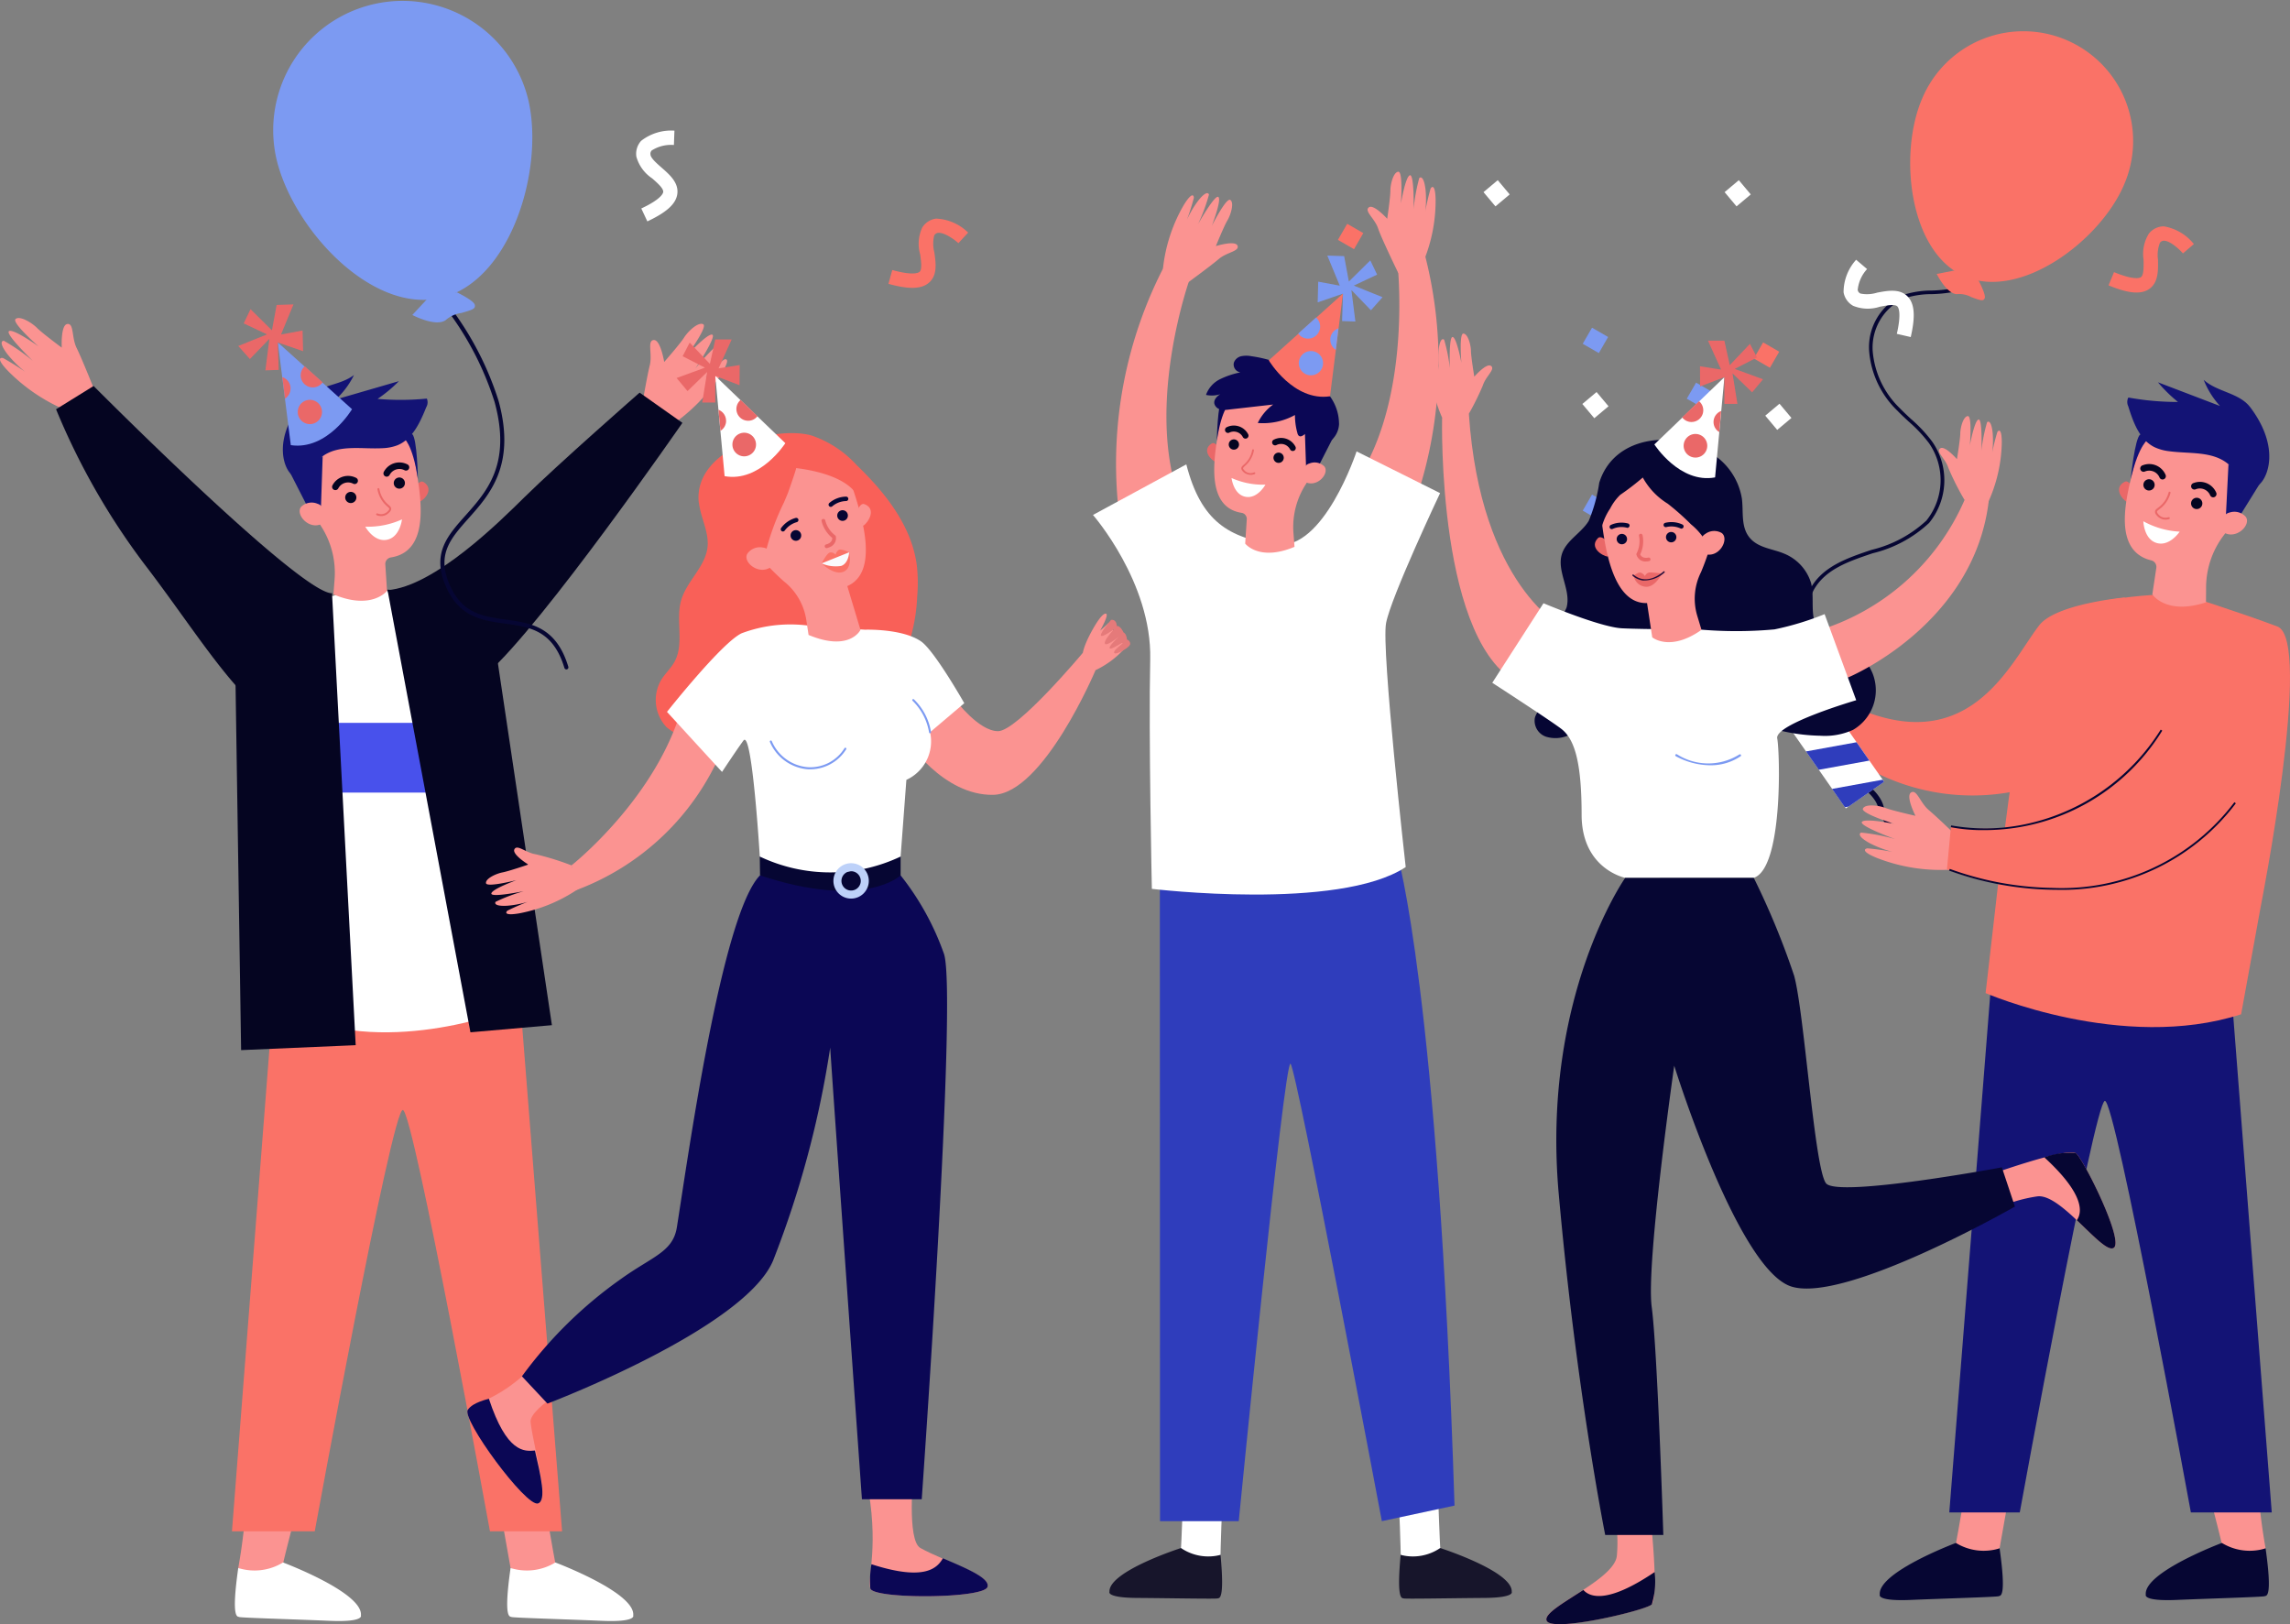<svg id="グループ_34531" data-name="グループ 34531" xmlns="http://www.w3.org/2000/svg" xmlns:xlink="http://www.w3.org/1999/xlink" width="172.007" height="122" viewBox="0 0 172.007 122">
  <rect x="0" y="0" width="172.007" height="122" fill="#808080" stroke="none"/>
  <defs>
    <clipPath id="clip-path">
      <rect id="長方形_50033" data-name="長方形 50033" width="172.007" height="122" fill="none"/>
    </clipPath>
  </defs>
  <g id="グループ_34530" data-name="グループ 34530" clip-path="url(#clip-path)">
    <path id="パス_112300" data-name="パス 112300" d="M173.735,66.679s-1.312-2.054-1.84-2.748-.525-1.76-1.007-1.607-.077,1.782-.077,1.782-1.6-.769-2.056-1.08-1.413-.659-1.667-.344,2.041,1.656,2.041,1.656-2.043-.939-2.34-.7,2.128,1.819,2.128,1.819a14.76,14.76,0,0,0-2.374-1.05c-.243.06-.177.372.482.948a8.325,8.325,0,0,0,1.481.993,18.729,18.729,0,0,0-1.77-.681c-.215-.015-.521.121.545.87a13.112,13.112,0,0,0,5.1,2.088Z" transform="translate(-34.349 -12.861)" fill="#fb9391"/>
    <path id="パス_112301" data-name="パス 112301" d="M186.12,138.9s-.973,5.692-1.01,5.761.355.679.355.679l1.536.275,1.4-.644s.809-4.588.956-5.3-3.239-.769-3.239-.769" transform="translate(-38.207 -28.671)" fill="#fb9391"/>
    <path id="パス_112302" data-name="パス 112302" d="M186.917,146.448a4,4,0,0,1-3.284-.406s-5.895,2.209-5.715,3.889c0,0-.252.5,2.3.393s6.523-.222,6.63-.281.607.211.066-3.6" transform="translate(-36.722 -30.144)" fill="#060633"/>
    <path id="パス_112303" data-name="パス 112303" d="M208.44,138.9s1.5,5.692,1.464,5.761.356.679.356.679l1.536.275,1.4-.644a42.959,42.959,0,0,1-.617-5.4c.147-.713-4.14-.675-4.14-.675" transform="translate(-43.023 -28.67)" fill="#fb9391"/>
    <path id="パス_112304" data-name="パス 112304" d="M212.093,146.448a4,4,0,0,1-3.284-.406s-5.895,2.209-5.715,3.889c0,0-.252.5,2.3.393s6.523-.222,6.63-.281.607.211.066-3.6" transform="translate(-41.918 -30.144)" fill="#060633"/>
    <path id="パス_112305" data-name="パス 112305" d="M187.577,93.813l-3.08,38.95h5.293s5.6-30.779,6.389-30.914,6.464,30.914,6.464,30.914h6.075l-3.1-39.958Z" transform="translate(-38.081 -19.155)" fill="#131375"/>
    <path id="パス_112306" data-name="パス 112306" d="M202.682,56.216s-6.895-.063-10.007,1.97C190.94,59.32,188.908,77.7,188.908,77.7l-.975,8.5s10.286,4.462,19.193,1.591l1.463-8.041s3.973-20.063,1.259-21.089-7.166-2.44-7.166-2.44" transform="translate(-38.79 -11.603)" fill="#fa7267"/>
    <path id="パス_112307" data-name="パス 112307" d="M201.579,46.04s-.268-.614-.6-.44c-.834.442-.229,1.3.232,1.554Z" transform="translate(-41.399 -9.406)" fill="#ea6868"/>
    <path id="パス_112308" data-name="パス 112308" d="M201.882,42.545l0,0c.008-.058.016-.116.026-.175a4.554,4.554,0,1,1,8.262,3.332c-.6.977-1.122,1.81-1.64,2.489a6.5,6.5,0,0,0-1.317,3.912l-.007,1.11c-3.014.984-4.031-.6-4.031-.6l.3-1.988a.505.505,0,0,0-.383-.565l0,0c-3.379-.822-1.475-5.975-1.2-7.515" transform="translate(-41.509 -7.968)" fill="#fb9391"/>
    <path id="パス_112309" data-name="パス 112309" d="M207.386,47.467a.424.424,0,1,1,.344.49.424.424,0,0,1-.344-.49" transform="translate(-42.804 -9.725)" fill="#050521"/>
    <path id="パス_112310" data-name="パス 112310" d="M202.874,45.711a.423.423,0,1,1,.344.49.422.422,0,0,1-.344-.49" transform="translate(-41.873 -9.363)" fill="#050521"/>
    <path id="パス_112311" data-name="パス 112311" d="M209,46.769a.244.244,0,0,0,.132-.013.249.249,0,0,0,.143-.321,1.332,1.332,0,0,0-1.714-.732.248.248,0,0,0,.142.476.839.839,0,0,1,1.108.435.249.249,0,0,0,.19.156" transform="translate(-42.804 -9.417)" fill="#050521"/>
    <path id="パス_112312" data-name="パス 112312" d="M204.207,45.082a.252.252,0,0,0,.132-.013.249.249,0,0,0,.143-.321,1.332,1.332,0,0,0-1.714-.732.249.249,0,1,0,.143.476.84.84,0,0,1,1.108.435.248.248,0,0,0,.189.156" transform="translate(-41.816 -9.069)" fill="#050521"/>
    <path id="パス_112313" data-name="パス 112313" d="M213.205,45.426l-1.749,2.821-.787-.306.2-4Z" transform="translate(-43.483 -9.069)" fill="#131375"/>
    <path id="パス_112314" data-name="パス 112314" d="M210.446,48.754a.678.678,0,0,1,.4-.256,1.142,1.142,0,0,1,1.212.33c.454.648-.91,1.914-1.878,1,0,0-.259-.367.262-1.071" transform="translate(-43.37 -10.001)" fill="#fb9391"/>
    <path id="パス_112315" data-name="パス 112315" d="M204.27,48.486a.85.85,0,0,0,.766.111.074.074,0,0,0-.055-.137.692.692,0,0,1-.792-.258.261.261,0,0,1-.075-.16c.007-.05.078-.1.176-.179a2.171,2.171,0,0,0,.838-1.215.074.074,0,1,0-.14-.044,2.015,2.015,0,0,1-.787,1.141c-.121.093-.218.166-.233.277a.369.369,0,0,0,.1.269.988.988,0,0,0,.2.194" transform="translate(-42.1 -9.609)" fill="#ea6868"/>
    <path id="パス_112316" data-name="パス 112316" d="M205.594,50.118a6.307,6.307,0,0,1-2.731-.781s.038,1.357,1.009,1.635,1.721-.854,1.721-.854" transform="translate(-41.872 -10.183)" fill="#fff"/>
    <path id="パス_112317" data-name="パス 112317" d="M203.024,41.433s-.724.34-1.359,3.035c0,0,.313-3.074.709-3.348s.651.313.651.313" transform="translate(-41.625 -8.472)" fill="#131375"/>
    <path id="パス_112318" data-name="パス 112318" d="M210.571,38.007c-.819-1.086-2.486-1.136-3.489-2.054a6.306,6.306,0,0,0,1.225,1.964l-4.658-1.778a10.777,10.777,0,0,0,1.5,1.474,20.366,20.366,0,0,1-3.725-.333.733.733,0,0,0-.01.656c.37,1.19.839,2.5,1.952,3.064a3.521,3.521,0,0,0,1.111.313c1.516.208,3.23-.025,4.418.94.551.448,1.16,1.89,2.009,1.759.756-.117,2.209-2.639-.329-6.005" transform="translate(-41.557 -7.421)" fill="#131375"/>
    <path id="パス_112319" data-name="パス 112319" d="M195.35,56.552s-5.166.468-6.423,2.09c-2.22,2.863-5.354,10.491-14.7,5.749l-1,3.016a16.219,16.219,0,0,0,13.681,3.739c8.482-1.459,9.029-6.756,9.029-6.756Z" transform="translate(-35.755 -11.673)" fill="#fa7267"/>
    <path id="パス_112320" data-name="パス 112320" d="M178.811,78.372a5.972,5.972,0,0,1-1.53-2.493c-.286-1.177-1.931-2-1.947-2.012l.183-.367c.075.037,1.834.921,2.164,2.282a5.635,5.635,0,0,0,1.414,2.293Z" transform="translate(-36.19 -15.171)" fill="#060633"/>
    <rect id="長方形_50018" data-name="長方形 50018" width="3.51" height="17.648" transform="matrix(0.82, -0.572, 0.572, 0.82, 128.547, 46.255)" fill="#fff"/>
    <path id="パス_112321" data-name="パス 112321" d="M167.027,59.2l.961,1.378-3.8.692-.961-1.378Z" transform="translate(-33.691 -12.22)" fill="#2f3dbc"/>
    <path id="パス_112322" data-name="パス 112322" d="M164.918,55.755l.847,1.214-3.5.639Z" transform="translate(-33.492 -11.508)" fill="#2f3dbc"/>
    <path id="パス_112323" data-name="パス 112323" d="M169.605,62.9l.961,1.378-3.8.692-.96-1.378Z" transform="translate(-34.224 -12.983)" fill="#2f3dbc"/>
    <path id="パス_112324" data-name="パス 112324" d="M172.115,66.5l.961,1.378-3.8.692-.961-1.378Z" transform="translate(-34.742 -13.726)" fill="#2f3dbc"/>
    <path id="パス_112325" data-name="パス 112325" d="M174.733,70.255l.961,1.378-3.8.691-.961-1.378Z" transform="translate(-35.282 -14.501)" fill="#2f3dbc"/>
    <path id="パス_112326" data-name="パス 112326" d="M177.2,73.8l.111.16-2.666,1.859-.281.051-.961-1.378Z" transform="translate(-35.792 -15.232)" fill="#2f3dbc"/>
    <path id="パス_112327" data-name="パス 112327" d="M183.638,78.595s-1.743-1.7-2.415-2.261-.909-1.6-1.344-1.337.329,1.754.329,1.754-1.732-.387-2.247-.587-1.525-.323-1.7.042,2.363,1.152,2.363,1.152-2.2-.453-2.437-.151,2.485,1.29,2.485,1.29a14.708,14.708,0,0,0-2.549-.485c-.224.112-.089.4.683.813a8.319,8.319,0,0,0,1.667.633,18.836,18.836,0,0,0-1.878-.263c-.213.034-.48.236.728.725a13.126,13.126,0,0,0,5.436.88Z" transform="translate(-36.332 -15.471)" fill="#fb9391"/>
    <path id="パス_112328" data-name="パス 112328" d="M205.181,60.3a5.242,5.242,0,0,0-2.173,1.851c-1.659,3.457-6.788,14.047-18.431,12.364l-.3,3.216s7.165,3.4,16.189-.624,8.212-9.3,8.212-9.3Z" transform="translate(-38.035 -12.446)" fill="#fa7267"/>
    <path id="パス_112329" data-name="パス 112329" d="M187.138,76.61a12.581,12.581,0,0,1-2.5-.22l.031-.133a14.706,14.706,0,0,0,5.538-.084,15.826,15.826,0,0,0,10.2-7.111l.114.075a15.683,15.683,0,0,1-13.386,7.473" transform="translate(-38.11 -14.255)" fill="#060633"/>
    <path id="パス_112330" data-name="パス 112330" d="M192.516,82.505l-.279,0a23.717,23.717,0,0,1-7.763-1.44l.052-.126a23.6,23.6,0,0,0,7.717,1.429,16.246,16.246,0,0,0,13.663-6.438l.11.083a16.341,16.341,0,0,1-13.5,6.495" transform="translate(-38.076 -15.672)" fill="#060633"/>
    <rect id="長方形_50019" data-name="長方形 50019" width="1.395" height="1.396" transform="translate(127.594 38.358) rotate(-60.009)" fill="#7c9af2"/>
    <rect id="長方形_50020" data-name="長方形 50020" width="1.395" height="1.396" transform="translate(126.699 29.95) rotate(-60.009)" fill="#7c9af2"/>
    <rect id="長方形_50021" data-name="長方形 50021" width="1.395" height="1.396" transform="translate(118.883 38.358) rotate(-60.009)" fill="#7c9af2"/>
    <rect id="長方形_50022" data-name="長方形 50022" width="1.395" height="1.396" transform="translate(118.883 25.824) rotate(-60.009)" fill="#7c9af2"/>
    <rect id="長方形_50023" data-name="長方形 50023" width="1.395" height="1.396" transform="translate(104.666 30.15) rotate(-60.009)" fill="#7c9af2"/>
    <rect id="長方形_50024" data-name="長方形 50024" width="1.396" height="1.396" transform="translate(132.593 31.223) rotate(-40.018)" fill="#fff"/>
    <rect id="長方形_50025" data-name="長方形 50025" width="1.395" height="1.396" transform="matrix(0.766, -0.643, 0.643, 0.766, 129.538, 14.432)" fill="#fff"/>
    <rect id="長方形_50026" data-name="長方形 50026" width="1.396" height="1.396" transform="matrix(0.766, -0.643, 0.643, 0.766, 111.429, 14.432)" fill="#fff"/>
    <rect id="長方形_50027" data-name="長方形 50027" width="1.396" height="1.396" transform="translate(118.853 30.345) rotate(-40.018)" fill="#fff"/>
    <rect id="長方形_50028" data-name="長方形 50028" width="1.395" height="1.396" transform="translate(123.949 34.713) rotate(-60.009)" fill="#fa7267"/>
    <rect id="長方形_50029" data-name="長方形 50029" width="1.395" height="1.396" transform="translate(131.734 26.928) rotate(-60.009)" fill="#fa7267"/>
    <rect id="長方形_50030" data-name="長方形 50030" width="1.395" height="1.396" transform="translate(100.494 18.02) rotate(-60.009)" fill="#fa7267"/>
    <rect id="長方形_50031" data-name="長方形 50031" width="1.395" height="1.396" transform="translate(126.445 42.724) rotate(-60.009)" fill="#fa7267"/>
    <path id="パス_112331" data-name="パス 112331" d="M50.407,140.583s1,5.827,1.035,5.9-.364.7-.364.7l-1.573.282-1.435-.66s-.829-4.7-.979-5.428,3.316-.787,3.316-.787" transform="translate(-9.719 -29.017)" fill="#fb9391"/>
    <path id="パス_112332" data-name="パス 112332" d="M48.26,148.307a4.09,4.09,0,0,0,3.362-.415s6.034,2.262,5.85,3.982c0,0,.257.513-2.358.4s-6.679-.227-6.788-.287-.621.216-.067-3.681" transform="translate(-9.909 -30.526)" fill="#fff"/>
    <path id="パス_112333" data-name="パス 112333" d="M27.422,140.583s-1.538,5.827-1.5,5.9-.364.7-.364.7l-1.572.282-1.436-.66a44.029,44.029,0,0,0,.632-5.524c-.15-.731,4.239-.691,4.239-.691" transform="translate(-4.655 -29.017)" fill="#fb9391"/>
    <path id="パス_112334" data-name="パス 112334" d="M22.485,148.307a4.088,4.088,0,0,0,3.362-.415s6.036,2.262,5.851,3.982c0,0,.257.513-2.358.4s-6.679-.227-6.788-.287-.621.216-.067-3.681" transform="translate(-4.589 -30.526)" fill="#fff"/>
    <path id="パス_112335" data-name="パス 112335" d="M43.6,94.418,46.752,134.3H41.334s-5.729-31.512-6.542-31.65-6.618,31.65-6.618,31.65H21.955l3.178-40.911Z" transform="translate(-4.532 -19.275)" fill="#fa7267"/>
    <path id="パス_112336" data-name="パス 112336" d="M32.286,55.533s6.517.971,7.9,2.168S42.9,78.558,42.9,78.558l.188,8.81s-9.509,3.684-16.475,0l-.363-8.751s-3.255-19.992-1.005-20.81,7.042-2.274,7.042-2.274" transform="translate(-5.047 -11.462)" fill="#fff"/>
    <path id="パス_112337" data-name="パス 112337" d="M39.314,46.006s.315-.584.623-.386c.787.5.119,1.305-.356,1.513Z" transform="translate(-8.115 -9.408)" fill="#ea6868"/>
    <path id="パス_112338" data-name="パス 112338" d="M36.942,42.428l0,0c0-.059-.006-.117-.012-.175A4.508,4.508,0,1,0,28.5,44.866c.511,1.012.959,1.877,1.415,2.589a6.439,6.439,0,0,1,.979,3.967l-.084,1.1c2.893,1.217,4.026-.263,4.026-.263l-.129-1.986a.5.5,0,0,1,.425-.526h0c3.4-.535,1.943-5.773,1.8-7.315" transform="translate(-5.765 -7.876)" fill="#fb9391"/>
    <path id="パス_112339" data-name="パス 112339" d="M33.511,46.94a.42.42,0,1,0-.38.456.421.421,0,0,0,.38-.456" transform="translate(-6.744 -9.61)" fill="#050521"/>
    <path id="パス_112340" data-name="パス 112340" d="M38.106,45.577a.42.42,0,1,0-.38.456.42.42,0,0,0,.38-.456" transform="translate(-7.692 -9.328)" fill="#050521"/>
    <path id="パス_112341" data-name="パス 112341" d="M31.7,46.115a.237.237,0,0,1-.129-.024.245.245,0,0,1-.115-.328,1.318,1.318,0,0,1,1.751-.582.246.246,0,1,1-.179.458.83.83,0,0,0-1.128.338.245.245,0,0,1-.2.138" transform="translate(-6.487 -9.3)" fill="#050521"/>
    <path id="パス_112342" data-name="パス 112342" d="M36.56,44.842a.237.237,0,0,1-.129-.024.246.246,0,0,1-.115-.328,1.318,1.318,0,0,1,1.751-.583.246.246,0,1,1-.179.458.83.83,0,0,0-1.128.338.245.245,0,0,1-.2.138" transform="translate(-7.491 -9.037)" fill="#050521"/>
    <path id="パス_112343" data-name="パス 112343" d="M27.483,44.457l1.494,2.926.8-.237.133-3.962Z" transform="translate(-5.673 -8.913)" fill="#131375"/>
    <path id="パス_112344" data-name="パス 112344" d="M30.078,47.944a.667.667,0,0,0-.379-.285,1.13,1.13,0,0,0-1.222.227c-.5.6.741,1.962,1.772,1.136,0,0,.284-.342-.171-1.078" transform="translate(-5.854 -9.82)" fill="#fb9391"/>
    <path id="パス_112345" data-name="パス 112345" d="M36.4,48.187a.841.841,0,0,1-.764.047.073.073,0,0,1,.065-.13.687.687,0,0,0,.8-.19.259.259,0,0,0,.087-.152c0-.05-.068-.11-.159-.19A2.148,2.148,0,0,1,35.7,46.3a.073.073,0,1,1,.142-.032,1.992,1.992,0,0,0,.683,1.19c.113.1.2.181.207.292a.363.363,0,0,1-.125.257.966.966,0,0,1-.211.175" transform="translate(-7.347 -9.539)" fill="#ea6868"/>
    <path id="パス_112346" data-name="パス 112346" d="M34.572,49.711a6.25,6.25,0,0,0,2.758-.548s-.149,1.336-1.129,1.53-1.628-.982-1.628-.982" transform="translate(-7.136 -10.148)" fill="#fff"/>
    <path id="パス_112347" data-name="パス 112347" d="M38.177,41.336s.686.394,1.093,3.1c0,0-.057-3.057-.425-3.361s-.667.256-.667.256" transform="translate(-7.88 -8.46)" fill="#131375"/>
    <path id="パス_112348" data-name="パス 112348" d="M28.508,37.235c.9-1,2.544-.917,3.608-1.741a6.265,6.265,0,0,1-1.368,1.838l4.74-1.375a10.557,10.557,0,0,1-1.6,1.332,20.093,20.093,0,0,0,3.7-.023.724.724,0,0,1-.044.648c-.462,1.144-1.032,2.4-2.174,2.862a3.488,3.488,0,0,1-1.123.217c-1.513.082-3.184-.289-4.434.566-.581.4-1.3,1.77-2.126,1.571-.735-.176-1.963-2.783.817-5.9" transform="translate(-5.527 -7.326)" fill="#131375"/>
    <rect id="長方形_50032" data-name="長方形 50032" width="14.97" height="5.238" transform="translate(21.01 54.298)" fill="#4851ec"/>
    <path id="パス_112349" data-name="パス 112349" d="M60.7,37.113s.413-2.461.632-3.328-.212-1.868.3-1.917.787,1.648.787,1.648,1.2-1.366,1.5-1.842,1.067-1.188,1.432-.992S64.1,33.062,64.1,33.062s1.548-1.7,1.924-1.6-1.275,2.566-1.275,2.566a15.053,15.053,0,0,1,1.815-1.94c.252-.042.316.279-.074,1.086a8.553,8.553,0,0,1-1,1.529,19.3,19.3,0,0,1,1.394-1.351c.2-.1.54-.094-.164,1.039a13.438,13.438,0,0,1-3.963,4.01Z" transform="translate(-12.53 -6.326)" fill="#fb9391"/>
    <path id="パス_112350" data-name="パス 112350" d="M36.673,52c3.52-.258,8.491-5.208,10.268-6.96,2.6-2.562,8.672-7.876,8.672-7.876l3.214,2.27S48.336,54.59,44.183,58.236,36.673,52,36.673,52" transform="translate(-7.57 -7.671)" fill="#050521"/>
    <path id="パス_112351" data-name="パス 112351" d="M29.522,56.156,31.3,90.1l-8.606.371L22.2,58.1Z" transform="translate(-4.583 -11.591)" fill="#050521"/>
    <path id="パス_112352" data-name="パス 112352" d="M36.673,55.812l6.233,33.25,6.119-.536L44.434,57.759s-1.713-1.563-7.761-1.947" transform="translate(-7.57 -11.52)" fill="#050521"/>
    <path id="パス_112353" data-name="パス 112353" d="M7.078,35.481s-.921-2.319-1.318-3.12-.187-1.871-.7-1.81-.422,1.777-.422,1.777-1.46-1.082-1.859-1.483-1.293-.937-1.609-.668S2.9,32.237,2.9,32.237,1.029,30.9.683,31.083s1.788,2.24,1.788,2.24A15.057,15.057,0,0,0,.288,31.81c-.256.012-.25.34.3,1.046a8.565,8.565,0,0,0,1.3,1.285A19.265,19.265,0,0,0,.238,33.113c-.213-.056-.548.021.379.981a13.44,13.44,0,0,0,4.719,3.085Z" transform="translate(0 -6.214)" fill="#fb9391"/>
    <path id="パス_112354" data-name="パス 112354" d="M23.221,62.2c-3.554-.667-6.944-6.639-11.28-12.286A52.269,52.269,0,0,1,5.306,38.283l2.82-1.748S23.6,52.106,26.034,52.106Z" transform="translate(-1.095 -7.541)" fill="#050521"/>
    <path id="パス_112355" data-name="パス 112355" d="M27.27,40.123l-.971-7.71,5.571,5.014s-1.852,3.111-4.6,2.7" transform="translate(-5.428 -6.69)" fill="#7c9af2"/>
    <path id="パス_112356" data-name="パス 112356" d="M25.081,30.759l-1.609-1.588-.512,1.068,1.751.826-2.159.87.873.982L24.889,31.4l-.3,2.366,1-.033-.067-2.059,1.9.654-.04-1.555-1.619.3.936-2.26-1.265.041Z" transform="translate(-4.655 -5.947)" fill="#ea6868"/>
    <path id="パス_112357" data-name="パス 112357" d="M28.182,38.787a.911.911,0,1,1,.94.881.911.911,0,0,1-.94-.881" transform="translate(-5.817 -7.812)" fill="#ea6868"/>
    <path id="パス_112358" data-name="パス 112358" d="M27.336,36.523a.908.908,0,0,1-.413.789l-.2-1.619a.911.911,0,0,1,.617.83" transform="translate(-5.515 -7.367)" fill="#ea6868"/>
    <path id="パス_112359" data-name="パス 112359" d="M29.4,36.256a.907.907,0,0,1-.634-1.586l1.34,1.206a.906.906,0,0,1-.706.38" transform="translate(-5.874 -7.156)" fill="#ea6868"/>
    <path id="パス_112360" data-name="パス 112360" d="M119.47,73.842s1.192,3.418.662,4.027S113.447,82.8,112.5,83.7a3.2,3.2,0,0,0-1.056,1.621l1.6,1.733s.713-1.521,1.323-1.812,9.769-4.468,10.448-6.652-1.045-6.6-1.045-6.6Z" transform="translate(-23.002 -14.859)" fill="#fb9391"/>
    <path id="パス_112361" data-name="パス 112361" d="M65.308,46.223c.127,1.125.763,2.19.648,3.316-.154,1.492-1.559,2.559-1.978,4-.439,1.508.252,3.261-.506,4.637-.269.489-.7.873-.992,1.348a2.982,2.982,0,0,0,.4,3.562,4.5,4.5,0,0,0,4.038.884c1.411-.263,2.752-.849,4.174-1.037,1.447-.19,2.937.037,4.364-.27a7.388,7.388,0,0,0,4.654-3.6,13.362,13.362,0,0,0,1.594-5.793,11.847,11.847,0,0,0-.024-2.306c-.371-2.975-2.366-5.488-4.523-7.569a8.129,8.129,0,0,0-3.4-2.226c-3-.8-8.9,1.171-8.457,5.062" transform="translate(-12.811 -8.46)" fill="#f96058"/>
    <path id="パス_112362" data-name="パス 112362" d="M66.274,67.478A19.094,19.094,0,0,1,54.443,80.623l-.351-1.861s6.489-5.12,8.355-12.1Z" transform="translate(-11.165 -13.759)" fill="#fb9391"/>
    <path id="パス_112363" data-name="パス 112363" d="M52.421,81.562a20.77,20.77,0,0,0-2.677-.832c-.753-.108-1.4-.771-1.609-.381S49.179,81.5,49.179,81.5s-1.464.5-1.937.589-1.281.456-1.244.806,2.281-.221,2.281-.221-1.843.668-1.878,1,2.433-.174,2.433-.174a12.789,12.789,0,0,0-2.115.8c-.115.185.117.339.879.293a7.232,7.232,0,0,0,1.526-.29,16.37,16.37,0,0,0-1.515.66c-.142.122-.249.394.871.206a11.752,11.752,0,0,0,4.491-1.867Z" transform="translate(-9.494 -16.559)" fill="#fb9391"/>
    <path id="パス_112364" data-name="パス 112364" d="M85.541,139.418s-.513,5.064.521,5.638c1.872,1.04,5.326,2.032,5.037,2.926s-8.567.928-8.8.114.7-3.307-.285-8.159Z" transform="translate(-16.929 -28.777)" fill="#fb9391"/>
    <path id="パス_112365" data-name="パス 112365" d="M82.449,147.943a7.314,7.314,0,0,0-.083,1.819c.229.814,8.507.779,8.8-.113.215-.663-1.613-1.409-3.347-2.154-.41.689-1.285,1.763-5.365.448" transform="translate(-16.994 -30.444)" fill="#0b0755"/>
    <path id="パス_112366" data-name="パス 112366" d="M53.192,129.63s-4.351,2.27-4.207,3.443c.261,2.125,1.448,5.8.556,6.09s-5.793-6.378-5.269-7.044,3.074-.676,6.427-5.033Z" transform="translate(-9.13 -26.231)" fill="#fb9391"/>
    <path id="パス_112367" data-name="パス 112367" d="M45.849,132.387c-1.136.321-1.392.59-1.578.827-.524.665,4.377,7.336,5.269,7.043.662-.216.19-2.133-.23-3.974-.8.074-2.122.176-3.462-3.9" transform="translate(-9.13 -27.325)" fill="#0b0755"/>
    <path id="パス_112368" data-name="パス 112368" d="M89.484,65.347s1.739,2.328,3.188,2.328,6.372-5.888,6.372-5.888l.943,1.325s-3.91,9.273-7.677,9.345-6.592-4.129-6.52-4.347,2.463-2.763,2.463-2.763Z" transform="translate(-17.707 -12.753)" fill="#fb9391"/>
    <path id="パス_112369" data-name="パス 112369" d="M77.844,82.855a20.359,20.359,0,0,1,3.262,5.911c1.014,3.187-1.676,40.954-1.676,40.954H74.938s-2.382-33.633-2.382-33.932a74.135,74.135,0,0,1-4.289,16c-2.152,5.136-16.947,10.745-16.947,10.745L49.4,120.484a32.22,32.22,0,0,1,7.479-7.342c2.348-1.677,3.865-2,4.16-3.854.81-5.083,3.353-23.479,6.242-26.432l5.27.326Z" transform="translate(-10.197 -17.102)" fill="#0b0755"/>
    <path id="パス_112370" data-name="パス 112370" d="M82.49,80.962v1.413s-2.681,2.609-10.559,0l-.018-1.413,6.919-.435Z" transform="translate(-14.843 -16.621)" fill="#060633"/>
    <path id="パス_112371" data-name="パス 112371" d="M78,59.5s2.792-.1,4.209.875c1.013.7,3.251,4.646,3.251,4.646L82.889,67.2A3.178,3.178,0,0,1,81.11,70.78l-.433,5.76a12.339,12.339,0,0,1-10.577,0s-.579-9.593-1.227-8.715c-.506.686-1.609,2.359-1.609,2.359l-4.135-4.511s4.143-5.239,5.618-5.909a10.427,10.427,0,0,1,5.409-.51Z" transform="translate(-13.03 -12.2)" fill="#fff"/>
    <path id="パス_112372" data-name="パス 112372" d="M81.143,48.232s.2-.648.544-.513c.89.343.333,1.321-.1,1.626Z" transform="translate(-16.748 -9.846)" fill="#fb9391"/>
    <path id="パス_112373" data-name="パス 112373" d="M72.164,41.756A4.6,4.6,0,0,0,70.3,49.064a19.847,19.847,0,0,0,2.838,3.145,4.575,4.575,0,0,1,1.7,2.886l.175,1.157c3.1,1.291,3.9-.38,3.9-.38l-.99-3.29c2.67-1.165.762-6.166.306-7.677l0,0c-.015-.057-.029-.114-.047-.171a4.6,4.6,0,0,0-6.02-2.978" transform="translate(-14.28 -8.558)" fill="#fb9391"/>
    <path id="パス_112374" data-name="パス 112374" d="M72.957,46.259a19.105,19.105,0,0,0-1.314,3.513c-.03.134-.222,1.136-.061,1.2a5.925,5.925,0,0,1-2.209-1.694,4.79,4.79,0,0,1,2.051-7.669,5.064,5.064,0,0,1,4.846.44c1.3.976,1.814,2.548,2.367,4-.62-1.632-3.238-2.2-4.76-2.386.044.006-.566,1.743-.6,1.829-.1.256-.21.512-.321.767" transform="translate(-14.079 -8.503)" fill="#f96058"/>
    <path id="パス_112375" data-name="パス 112375" d="M72.318,52.031a.684.684,0,0,0-.436-.207,1.151,1.151,0,0,0-1.175.476c-.378.7,1.141,1.809,2,.773,0,0,.214-.4-.391-1.042" transform="translate(-14.582 -10.695)" fill="#fb9391"/>
    <path id="パス_112376" data-name="パス 112376" d="M80.034,48.615a.4.4,0,1,0-.316.471.4.4,0,0,0,.316-.471" transform="translate(-16.355 -9.968)" fill="#060633"/>
    <path id="パス_112377" data-name="パス 112377" d="M75.618,50.5a.4.4,0,1,0-.316.471.4.4,0,0,0,.316-.471" transform="translate(-15.444 -10.357)" fill="#060633"/>
    <path id="パス_112378" data-name="パス 112378" d="M79.835,52.223s-.587-.281-.776-.183a.6.6,0,0,0-.246.364.465.465,0,0,0-.417-.167c-.244.049-.63.819-.63.819s.924.925,1.634.632.437-1.409.437-1.409Z" transform="translate(-16.051 -10.737)" fill="#fa7267"/>
    <path id="パス_112379" data-name="パス 112379" d="M74.111,50.034a.167.167,0,0,1-.19-.249,2,2,0,0,1,1.1-.764.167.167,0,0,1,.2.117.171.171,0,0,1-.117.2,1.664,1.664,0,0,0-.9.622.168.168,0,0,1-.09.069" transform="translate(-15.252 -10.117)" fill="#060633"/>
    <path id="パス_112380" data-name="パス 112380" d="M78.6,47.777a.167.167,0,0,1-.126-.287,1.978,1.978,0,0,1,1.248-.483.167.167,0,1,1,.008.333,1.659,1.659,0,0,0-1.026.391.167.167,0,0,1-.1.045" transform="translate(-16.187 -9.703)" fill="#060633"/>
    <path id="パス_112381" data-name="パス 112381" d="M78.395,51.227a.715.715,0,0,0,.436-.794.142.142,0,0,0-.059-.086,2.072,2.072,0,0,1-.736-1.122.14.14,0,1,0-.274.063,2.358,2.358,0,0,0,.8,1.255c.006.114-.032.384-.47.493a.141.141,0,0,0,.067.273,1.247,1.247,0,0,0,.235-.083" transform="translate(-16.05 -10.138)" fill="#ea6868"/>
    <path id="パス_112382" data-name="パス 112382" d="M79.835,52.276l-2.069.833a2.616,2.616,0,0,0,1.467.19c.567-.193.6-1.023.6-1.023" transform="translate(-16.051 -10.79)" fill="#fafafc"/>
    <path id="パス_112383" data-name="パス 112383" d="M75.769,72.255a3.38,3.38,0,0,1-2.9-2.058.074.074,0,0,1,.041-.1.075.075,0,0,1,.1.041A3.229,3.229,0,0,0,75.769,72.1a3.029,3.029,0,0,0,2.7-1.426.075.075,0,1,1,.134.069,3.186,3.186,0,0,1-2.831,1.508" transform="translate(-15.04 -14.468)" fill="#7c9af2"/>
    <path id="パス_112384" data-name="パス 112384" d="M87.684,68.741a.075.075,0,0,1-.075-.067,4.323,4.323,0,0,0-1.23-2.365.075.075,0,1,1,.1-.11,4.4,4.4,0,0,1,1.276,2.457.076.076,0,0,1-.067.083h-.009" transform="translate(-17.824 -13.66)" fill="#7c9af2"/>
    <path id="パス_112385" data-name="パス 112385" d="M80.21,84.362a1.329,1.329,0,1,1,1.329-1.329,1.331,1.331,0,0,1-1.329,1.329m0-2.055a.725.725,0,1,0,.725.725.726.726,0,0,0-.725-.725" transform="translate(-16.281 -16.864)" fill="#bdd1f9"/>
    <path id="パス_112386" data-name="パス 112386" d="M105.7,60.074c-.138-.28-.742-.279-.828-.577-.1-.148-.2-.3-.3-.451a1.56,1.56,0,0,1-.135-.292c-.238.244-.654.6-.654.6s.715-1.255.421-1.275-.815.878-1.06,1.325c-.789,1.442-.692,1.951-.692,1.951l.786,1.06a6.878,6.878,0,0,0,2.274-1.6c-.125-.133.266-.575.185-.74" transform="translate(-21.146 -11.987)" fill="#fb9391"/>
    <path id="パス_112387" data-name="パス 112387" d="M104.959,58.675s-.882,1.041-.752,1.184,1-.509.988-.494-.8.842-.694,1.09,1.071-.544,1.071-.544-.8.721-.716.887.922-.44.966-.384-.717.524-.624.734,1.191-.406,1.2-.667a.333.333,0,0,0-.245-.329s-.027-.438-.252-.529c0,0-.248-.546-.509-.485,0,0,0-.525-.436-.465" transform="translate(-21.506 -12.11)" fill="#e57a7a"/>
    <path id="パス_112388" data-name="パス 112388" d="M68.4,43.109l-.7-7.53,5.261,5.054s-1.9,2.968-4.561,2.477" transform="translate(-13.973 -7.344)" fill="#fff"/>
    <path id="パス_112389" data-name="パス 112389" d="M66.54,33.966l-1.516-1.6-.532,1.023,1.678.859-2.128.778.818.982,1.474-1.433-.368,2.293h.978V34.867l1.824.7.01-1.514-1.584.246.982-2.17H66.944Z" transform="translate(-13.219 -6.631)" fill="#ea6868"/>
    <path id="パス_112390" data-name="パス 112390" d="M69.321,41.846a.887.887,0,1,1,.886.886.886.886,0,0,1-.886-.886" transform="translate(-14.308 -8.454)" fill="#ea6868"/>
    <path id="パス_112391" data-name="パス 112391" d="M68.578,39.61a.884.884,0,0,1-.426.755L68,38.783a.885.885,0,0,1,.573.827" transform="translate(-14.037 -8.005)" fill="#ea6868"/>
    <path id="パス_112392" data-name="パス 112392" d="M70.585,39.418a.883.883,0,0,1-.567-1.563l1.266,1.216a.88.88,0,0,1-.7.348" transform="translate(-14.386 -7.813)" fill="#ea6868"/>
    <path id="パス_112393" data-name="パス 112393" d="M51.105,56.063a.155.155,0,0,1-.148-.111c-.859-2.835-2.6-3.073-4.449-3.325-1.746-.239-3.551-.486-4.542-3.007-.918-2.338.233-3.629,1.565-5.123,1.619-1.817,3.455-3.876,2.18-8.527a23.032,23.032,0,0,0-4.186-7.7.155.155,0,1,1,.236-.2,23.38,23.38,0,0,1,4.251,7.822c1.319,4.815-.659,7.034-2.248,8.817-1.317,1.476-2.357,2.643-1.509,4.8.925,2.351,2.562,2.575,4.295,2.812,1.863.254,3.787.517,4.7,3.543a.155.155,0,0,1-.1.194.153.153,0,0,1-.045.007" transform="translate(-8.563 -5.781)" fill="#060633"/>
    <path id="パス_112394" data-name="パス 112394" d="M45.033,7.579a9.716,9.716,0,0,0-18.955,4.277c1.182,5.235,7.1,11.709,12.336,10.528s7.8-9.57,6.619-14.8" transform="translate(-5.333 0)" fill="#7c9af2"/>
    <path id="パス_112395" data-name="パス 112395" d="M42.363,27.66s1.281.621,1.353.94-.183.376-1,.617a2.253,2.253,0,0,0-1.2.551c-.774.51-2.489-.4-2.489-.4l1.125-1.212Z" transform="translate(-8.055 -5.709)" fill="#7c9af2"/>
    <path id="パス_112396" data-name="パス 112396" d="M172.652,54.362a.129.129,0,0,1-.069-.02,3.994,3.994,0,0,1-1.321-5.173c.926-1.639,2.774-2.263,4.562-2.866a9.23,9.23,0,0,0,4.131-2.207,4.86,4.86,0,0,0,.19-5.808,10.707,10.707,0,0,0-1.517-1.615c-.286-.263-.58-.536-.854-.821a6.989,6.989,0,0,1-2.128-4.523,4.285,4.285,0,0,1,2.511-4.158,6.9,6.9,0,0,1,2.2-.348,10.315,10.315,0,0,0,1.46-.141,2.933,2.933,0,0,0,1.863-1.19,1.377,1.377,0,0,0,.2-1.109.132.132,0,0,1,.1-.16.134.134,0,0,1,.16.1,1.652,1.652,0,0,1-.234,1.316,3.21,3.21,0,0,1-2.035,1.309,10.627,10.627,0,0,1-1.5.145,6.622,6.622,0,0,0-2.116.329,4.072,4.072,0,0,0-2.342,3.905,6.734,6.734,0,0,0,2.053,4.347c.269.279.56.55.843.811a10.812,10.812,0,0,1,1.555,1.657,5.068,5.068,0,0,1-.208,6.135,9.445,9.445,0,0,1-4.246,2.282c-1.82.614-3.541,1.2-4.416,2.745a3.72,3.72,0,0,0,1.23,4.82.132.132,0,0,1-.07.244" transform="translate(-35.254 -4.999)" fill="#060633"/>
    <path id="パス_112397" data-name="パス 112397" d="M196.831,14.565a8.244,8.244,0,1,0-15.121-6.572c-1.816,4.176-1.007,11.576,3.169,13.391s10.137-2.643,11.952-6.819" transform="translate(-37.317 -0.626)" fill="#fa7267"/>
    <path id="パス_112398" data-name="パス 112398" d="M186.457,26.359s.564,1.067.455,1.322-.315.166-1-.079a1.912,1.912,0,0,0-1.1-.225c-.786-.038-1.505-1.519-1.505-1.519l1.378-.266Z" transform="translate(-37.836 -5.282)" fill="#fa7267"/>
    <path id="パス_112399" data-name="パス 112399" d="M188.282,110.764s5.636-2.015,6.469-1.654c.475.206,3.7,6.619,2.878,7.142s-3.95-4.111-5.74-3.873a11.2,11.2,0,0,0-3.276,1.007Z" transform="translate(-38.862 -22.512)" fill="#fb9391"/>
    <path id="パス_112400" data-name="パス 112400" d="M193.494,109.448c3.02,2.77,2.855,4.133,2.439,4.719,1.212,1.144,2.326,2.361,2.77,2.079.825-.522-2.4-6.935-2.879-7.142a5.746,5.746,0,0,0-2.331.344" transform="translate(-39.938 -22.511)" fill="#060633"/>
    <path id="パス_112401" data-name="パス 112401" d="M154.148,143.1s.693,6.129.13,6.88c-.322.429-7.576,2.166-7.908,1.215s5.1-3,5.285-4.853a11.429,11.429,0,0,0-.237-3.524Z" transform="translate(-30.209 -29.479)" fill="#fb9391"/>
    <path id="パス_112402" data-name="パス 112402" d="M154.492,148.8c-3.522,2.381-4.86,1.9-5.353,1.341-1.447.948-2.943,1.781-2.764,2.294.332.951,7.587-.786,7.908-1.215a5.879,5.879,0,0,0,.209-2.42" transform="translate(-30.21 -30.713)" fill="#060633"/>
    <path id="パス_112403" data-name="パス 112403" d="M144.3,58.33c.035,1.236,1.521,2.267,1.114,3.434-.09.26-.27.483-.343.748a1.269,1.269,0,0,0,.841,1.42,2.427,2.427,0,0,0,1.763-.139c.557-.233,1.063-.573,1.613-.823a17.567,17.567,0,0,1,3.947-.907,15.7,15.7,0,0,1,4.058-.625,16.166,16.166,0,0,1,4.485,1.5,14,14,0,0,0,4.731.92,5.092,5.092,0,0,0,2.462-.442,3.439,3.439,0,0,0,1.468-4.239,4.09,4.09,0,0,0-1.83-2.035c-.724-.4-1.647-.54-2.193-1.217-.765-.948-.3-2.363-.6-3.543a3.479,3.479,0,0,0-2.013-2.2c-.863-.368-1.934-.42-2.582-1.178-.7-.825-.47-1.967-.6-2.957a4.9,4.9,0,0,0-2.332-3.424,6.335,6.335,0,0,0-1.166-.566c-2.719-1-6.261-.31-7.216,2.8a11.938,11.938,0,0,1-.791,2.867c-.567.923-1.706,1.469-2.02,2.505-.394,1.3.722,2.7.353,4.01a4.18,4.18,0,0,1-1.747,1.948A2.872,2.872,0,0,0,144.3,58.33" transform="translate(-29.784 -8.593)" fill="#060633"/>
    <path id="パス_112404" data-name="パス 112404" d="M174.273,60.663s9.493-3.917,10.584-13.3l-1.821-.037a17.587,17.587,0,0,1-11.167,9.859Z" transform="translate(-35.475 -9.768)" fill="#fb9391"/>
    <path id="パス_112405" data-name="パス 112405" d="M145.9,55.387c-.367-.109-6.53-3.306-7.4-16.231l-2.01.336s-.409,17.315,6.031,20.043Z" transform="translate(-28.171 -8.082)" fill="#fb9391"/>
    <path id="パス_112406" data-name="パス 112406" d="M156.708,59.063a31.679,31.679,0,0,0,5.73,0,21.524,21.524,0,0,0,3.765-1.146l2.374,6.466s-6.139,1.8-5.934,2.865.45,9.741-1.76,10.477h-9.658s-3.274-.655-3.274-4.747-.573-5.73-1.555-6.466-5.156-3.438-5.156-3.438l3.847-5.975s4.256,1.8,5.893,1.882,5.73.082,5.73.082" transform="translate(-29.152 -11.786)" fill="#fff"/>
    <path id="パス_112407" data-name="パス 112407" d="M162.134,83.09a58.366,58.366,0,0,1,3.028,7.339c.764,2.728,1.528,14.515,2.4,15.607s13.205-1.2,13.205-1.2l.982,2.947s-12.769,7.312-16.807,6S156.159,97.2,156.159,97.2s-2.128,14.842-1.692,18.116.873,17.134.873,17.134h-4.365s-2.183-10.914-3.493-25.647,4.992-23.709,4.992-23.709Z" transform="translate(-30.404 -17.15)" fill="#060633"/>
    <path id="パス_112408" data-name="パス 112408" d="M151.863,51.152s-.442-.488-.692-.224c-.638.672.259,1.3.765,1.388Z" transform="translate(-31.157 -10.496)" fill="#ea6868"/>
    <path id="パス_112409" data-name="パス 112409" d="M155.517,42.061a4.471,4.471,0,0,1,4.685,5.645,19.288,19.288,0,0,1-1.181,3.947,4.455,4.455,0,0,0-.294,3.246l.329,1.09c-2.378,1.677-3.7.561-3.7.561l-.39-2.573c-2.833.091-3.242-5.1-3.472-6.618h0c-.01-.056-.021-.113-.03-.171a4.473,4.473,0,0,1,4.048-5.128" transform="translate(-31.253 -8.678)" fill="#fb9391"/>
    <path id="パス_112410" data-name="パス 112410" d="M156.5,46.44a19.029,19.029,0,0,1,1.752,1.555,4.839,4.839,0,0,1,1.448,1.978,5.758,5.758,0,0,0,1.234-2.41,4.192,4.192,0,0,0,.229-1.241,4.669,4.669,0,0,0-.469-1.721,4.877,4.877,0,0,0-1.206-1.951,3.7,3.7,0,0,0-1.368-.669,6.292,6.292,0,0,0-3.531-.057,4.531,4.531,0,0,0-2.732,2.165,7.912,7.912,0,0,0-.4,4.523,4.519,4.519,0,0,1,.722-1.813,3.837,3.837,0,0,1,.756-1.025,18.738,18.738,0,0,0,1.692-1.3A5.293,5.293,0,0,0,156.5,46.44" transform="translate(-31.233 -8.606)" fill="#060633"/>
    <path id="パス_112411" data-name="パス 112411" d="M161,50.842a.667.667,0,0,1,.3-.364,1.119,1.119,0,0,1,1.231-.071c.626.46-.248,2.066-1.436,1.514,0,0-.356-.261-.091-1.078" transform="translate(-33.211 -10.371)" fill="#fb9391"/>
    <path id="パス_112412" data-name="パス 112412" d="M153.027,51.018a.39.39,0,1,1,.474.283.39.39,0,0,1-.474-.283" transform="translate(-31.583 -10.43)" fill="#060633"/>
    <path id="パス_112413" data-name="パス 112413" d="M157.695,50.836a.39.39,0,1,1,.474.283.39.39,0,0,1-.474-.283" transform="translate(-32.547 -10.392)" fill="#060633"/>
    <path id="パス_112414" data-name="パス 112414" d="M154.624,54.432s.306-.274.51-.238a.582.582,0,0,1,.336.265.449.449,0,0,1,.336-.277,5.608,5.608,0,0,1,.936.094s-.528,1.088-1.267.977a.979.979,0,0,1-.839-.786Z" transform="translate(-31.915 -11.183)" fill="#ea6868"/>
    <path id="パス_112415" data-name="パス 112415" d="M155.318,54.765a2.31,2.31,0,0,0,1.6-.6.056.056,0,0,0,0-.078.055.055,0,0,0-.078,0c-.049.046-1.213,1.117-2.243.244a.055.055,0,1,0-.071.083,1.459,1.459,0,0,0,.79.354" transform="translate(-31.892 -11.16)" fill="#240d39"/>
    <path id="パス_112416" data-name="パス 112416" d="M158.833,49.9a.162.162,0,0,0,.044-.3,1.953,1.953,0,0,0-1.3-.128.162.162,0,0,0-.117.2.166.166,0,0,0,.2.118,1.62,1.62,0,0,1,1.063.1.166.166,0,0,0,.109.016" transform="translate(-32.5 -10.198)" fill="#060633"/>
    <path id="パス_112417" data-name="パス 112417" d="M153.751,49.835a.162.162,0,0,0-.011-.3,1.919,1.919,0,0,0-1.3.106.162.162,0,1,0,.134.3,1.617,1.617,0,0,1,1.064-.093.164.164,0,0,0,.11,0" transform="translate(-31.445 -10.21)" fill="#060633"/>
    <path id="パス_112418" data-name="パス 112418" d="M155.6,52.606a.694.694,0,0,1-.714-.515.134.134,0,0,1,.016-.1,2.022,2.022,0,0,0,.179-1.294.137.137,0,1,1,.267-.059,2.3,2.3,0,0,1-.179,1.437c.043.1.189.324.619.236a.137.137,0,0,1,.054.268,1.222,1.222,0,0,1-.24.025" transform="translate(-31.969 -10.43)" fill="#ea6868"/>
    <path id="パス_112419" data-name="パス 112419" d="M161.144,43.227l.7-7.53-5.261,5.054s1.9,2.968,4.561,2.477" transform="translate(-32.32 -7.368)" fill="#fff"/>
    <path id="パス_112420" data-name="パス 112420" d="M163.138,34.084l1.516-1.6.532,1.023-1.678.859,2.128.778-.818.982L163.344,34.7l.368,2.293h-.978V34.984l-1.824.7-.01-1.514,1.584.245-.982-2.169h1.232Z" transform="translate(-33.211 -6.655)" fill="#ea6868"/>
    <path id="パス_112421" data-name="パス 112421" d="M161.128,41.964a.887.887,0,1,0-.886.886.886.886,0,0,0,.886-.886" transform="translate(-32.892 -8.479)" fill="#ea6868"/>
    <path id="パス_112422" data-name="パス 112422" d="M162.184,39.728a.884.884,0,0,0,.426.755l.147-1.582a.885.885,0,0,0-.573.827" transform="translate(-33.476 -8.029)" fill="#ea6868"/>
    <path id="パス_112423" data-name="パス 112423" d="M159.912,39.536a.883.883,0,0,0,.567-1.563l-1.266,1.216a.88.88,0,0,0,.7.348" transform="translate(-32.862 -7.838)" fill="#ea6868"/>
    <path id="パス_112424" data-name="パス 112424" d="M185.442,45.684a20.013,20.013,0,0,1-1.213-2.405c-.221-.7-.954-1.208-.617-1.465s1.259.806,1.259.806.244-1.467.251-1.93.229-1.286.567-1.308.152,2.2.152,2.2.34-1.853.649-1.94.221,2.335.221,2.335a12.38,12.38,0,0,1,.425-2.132c.157-.138.34.058.417.787a6.971,6.971,0,0,1-.033,1.494,15.875,15.875,0,0,1,.386-1.542c.093-.154.334-.3.334.794a11.3,11.3,0,0,1-1.058,4.554Z" transform="translate(-37.881 -8.129)" fill="#fb9391"/>
    <path id="パス_112425" data-name="パス 112425" d="M138.093,37.875a20.016,20.016,0,0,0,1.213-2.405c.221-.7.954-1.208.617-1.465s-1.259.806-1.259.806-.244-1.467-.251-1.93-.229-1.286-.567-1.308-.152,2.2-.152,2.2-.34-1.853-.648-1.94-.221,2.335-.221,2.335a12.377,12.377,0,0,0-.425-2.132c-.157-.137-.34.058-.417.787a6.965,6.965,0,0,0,.033,1.494,15.883,15.883,0,0,0-.386-1.542c-.093-.154-.334-.3-.334.794a11.3,11.3,0,0,0,1.058,4.554Z" transform="translate(-27.926 -6.517)" fill="#fb9391"/>
    <path id="パス_112426" data-name="パス 112426" d="M161.167,72.217a5.508,5.508,0,0,1-2.561-.678.084.084,0,0,1-.036-.113.085.085,0,0,1,.113-.036,4.374,4.374,0,0,0,4.7.01.084.084,0,0,1,.1.13,3.968,3.968,0,0,1-2.32.686" transform="translate(-32.728 -14.734)" fill="#7c9af2"/>
    <path id="パス_112427" data-name="パス 112427" d="M111.951,140.92s-.15,4.435-.187,4.5.293.634.293.634l1.386.318,1.3-.525s.087-4.125.252-4.769-3.047-.155-3.047-.155" transform="translate(-23.068 -29.05)" fill="#fff"/>
    <path id="パス_112428" data-name="パス 112428" d="M113.351,147.037a3.639,3.639,0,0,1-2.971-.513s-5.462,1.752-5.372,3.289c0,0-.251.444,2.078.459s5.948.085,6.047.036.543.218.217-3.27" transform="translate(-21.673 -30.243)" fill="#17152b"/>
    <path id="パス_112429" data-name="パス 112429" d="M135.3,140.92s.15,4.435.188,4.5-.294.634-.294.634l-1.386.318-1.3-.525s-.087-4.125-.252-4.769,3.047-.155,3.047-.155" transform="translate(-27.296 -29.05)" fill="#fff"/>
    <path id="パス_112430" data-name="パス 112430" d="M132.537,147.037a3.638,3.638,0,0,0,2.971-.513s5.462,1.752,5.373,3.289c0,0,.25.444-2.079.459s-5.947.085-6.047.036-.542.218-.217-3.27" transform="translate(-27.332 -30.243)" fill="#17152b"/>
    <path id="パス_112431" data-name="パス 112431" d="M127.6,80.816s3.089,10.368,4.31,48.958l-5.458,1.169s-6.392-33.934-6.859-34.357-3.89,34.357-3.89,34.357h-5.913l-.013-49.129Z" transform="translate(-22.658 -16.681)" fill="#2f3dbc"/>
    <path id="パス_112432" data-name="パス 112432" d="M133.044,42.257a32.2,32.2,0,0,0,.6-18.038l-2.077.575s1.066,9.428-2.705,15.741Z" transform="translate(-26.598 -4.999)" fill="#fb9391"/>
    <path id="パス_112433" data-name="パス 112433" d="M105.756,42.918A32.188,32.188,0,0,1,109.24,25.21l1.894,1.028s-3.166,8.945-.916,15.946Z" transform="translate(-21.797 -5.203)" fill="#fb9391"/>
    <path id="パス_112434" data-name="パス 112434" d="M131.749,23.869s-1.265-2.6-1.518-3.354-1.059-1.3-.7-1.582,1.383.854,1.383.854.24-1.6.238-2.1.225-1.4.594-1.432.2,2.386.2,2.386.336-2.02.671-2.12.282,2.534.282,2.534a13.4,13.4,0,0,1,.424-2.326c.168-.152.371.057.467.848a7.56,7.56,0,0,1-.009,1.624,17.2,17.2,0,0,1,.392-1.682c.1-.169.358-.331.377.856a11.943,11.943,0,0,1-1.033,4.909Z" transform="translate(-26.718 -3.355)" fill="#fb9391"/>
    <path id="パス_112435" data-name="パス 112435" d="M111.866,25.055s1.794-1.308,2.4-1.827,1.571-.575,1.405-1-1.625.029-1.625.029.61-1.5.867-1.93.521-1.321.22-1.535-1.393,1.948-1.393,1.948.74-1.909.5-2.166-1.535,2.036-1.535,2.036a13.47,13.47,0,0,0,.822-2.217c-.067-.217-.348-.14-.835.49a7.573,7.573,0,0,0-.821,1.4,17.218,17.218,0,0,0,.521-1.647c0-.2-.139-.467-.761.544a12.045,12.045,0,0,0-1.56,4.782Z" transform="translate(-22.719 -3.773)" fill="#fb9391"/>
    <path id="パス_112436" data-name="パス 112436" d="M126.938,73.952s-1.844-16.357-1.476-18.324,4.058-9.769,4.058-9.769l-6.272-3.133s-2.463,7.491-6.028,7S111.565,48,110.458,43.7l-7.01,3.8s4.427,5.064,4.3,10.839.123,17.247.123,17.247,14.02,1.686,19.062-1.634" transform="translate(-21.352 -8.819)" fill="#fff"/>
    <path id="パス_112437" data-name="パス 112437" d="M115.157,42.333s-.29-.537-.574-.356c-.724.464-.11,1.2.328,1.394Z" transform="translate(-23.582 -8.657)" fill="#ea6868"/>
    <path id="パス_112438" data-name="パス 112438" d="M115.315,39.039h0c0-.053.006-.106.01-.16a4.149,4.149,0,1,1,7.752,2.4c-.471.932-.883,1.728-1.3,2.383a5.925,5.925,0,0,0-.9,3.651l.077,1.009c-2.662,1.12-3.705-.243-3.705-.243l.119-1.827a.46.46,0,0,0-.39-.484h0c-3.129-.492-1.788-5.314-1.659-6.732" transform="translate(-23.72 -7.246)" fill="#fb9391"/>
    <path id="パス_112439" data-name="パス 112439" d="M120.533,43.192a.386.386,0,1,1,.35.42.386.386,0,0,1-.35-.42" transform="translate(-24.878 -8.843)" fill="#050521"/>
    <path id="パス_112440" data-name="パス 112440" d="M116.3,41.938a.386.386,0,1,1,.349.42.386.386,0,0,1-.349-.42" transform="translate(-24.005 -8.584)" fill="#050521"/>
    <path id="パス_112441" data-name="パス 112441" d="M121.94,42.433a.234.234,0,0,0,.119-.021.227.227,0,0,0,.1-.3,1.212,1.212,0,0,0-1.611-.536.226.226,0,0,0,.165.421.764.764,0,0,1,1.039.311.226.226,0,0,0,.183.127" transform="translate(-24.853 -8.558)" fill="#050521"/>
    <path id="パス_112442" data-name="パス 112442" d="M117.465,41.261a.234.234,0,0,0,.119-.021.227.227,0,0,0,.1-.3,1.213,1.213,0,0,0-1.611-.536.227.227,0,0,0,.165.422.764.764,0,0,1,1.039.311.227.227,0,0,0,.183.127" transform="translate(-23.929 -8.316)" fill="#050521"/>
    <path id="パス_112443" data-name="パス 112443" d="M125.7,40.907,124.325,43.6l-.737-.219-.122-3.647Z" transform="translate(-25.484 -8.201)" fill="#0b0755"/>
    <path id="パス_112444" data-name="パス 112444" d="M123.421,44.117a.615.615,0,0,1,.348-.262,1.038,1.038,0,0,1,1.125.209c.461.553-.682,1.805-1.63,1.045,0,0-.263-.314.157-.992" transform="translate(-25.426 -9.036)" fill="#fb9391"/>
    <path id="パス_112445" data-name="パス 112445" d="M117.8,44.34a.773.773,0,0,0,.7.043.067.067,0,0,0-.06-.12.63.63,0,0,1-.739-.175c-.055-.06-.082-.106-.08-.139s.063-.1.146-.175a1.978,1.978,0,0,0,.67-1.167.066.066,0,0,0-.051-.08.067.067,0,0,0-.08.051,1.833,1.833,0,0,1-.629,1.1c-.1.093-.186.167-.19.268a.339.339,0,0,0,.116.237.9.9,0,0,0,.194.161" transform="translate(-24.251 -8.777)" fill="#ea6868"/>
    <path id="パス_112446" data-name="パス 112446" d="M119.1,45.743a5.746,5.746,0,0,1-2.538-.5s.136,1.229,1.04,1.409,1.5-.9,1.5-.9" transform="translate(-24.058 -9.338)" fill="#fff"/>
    <path id="パス_112447" data-name="パス 112447" d="M116.177,38.034s-.632.363-1.006,2.858c0,0,.053-2.814.392-3.093s.614.236.614.236" transform="translate(-23.772 -7.785)" fill="#0b0755"/>
    <path id="パス_112448" data-name="パス 112448" d="M124.138,38.688c-.038-2.506-2.471-3.551-3.036-4.011-.439-.357-.621-1.471-1.182-1.4-.2.406.087.828.476,1.2a9.776,9.776,0,0,0-2.84-.852,1.968,1.968,0,0,0-.762,0,.764.764,0,0,0-.554.482.6.6,0,0,0,.491.732,6.26,6.26,0,0,0-1.532.513,2.107,2.107,0,0,0-1.052,1.18,2.105,2.105,0,0,0,1.069-.052c-.252.156-.5.418-.442.71a.6.6,0,0,0,.454.431,1.779,1.779,0,0,0,.655.008l3.309-.375a3.665,3.665,0,0,0-1.157,1.387,4.962,4.962,0,0,0,2.793-.6,4.97,4.97,0,0,0,.187,1.367.369.369,0,0,0,.1.19c.187.156.418-.121.636-.229a.792.792,0,0,1,.818.206c.393.331.628.744,1.073.29a1.75,1.75,0,0,0,.5-1.185" transform="translate(-23.561 -6.868)" fill="#0b0755"/>
    <path id="パス_112449" data-name="パス 112449" d="M124.688,35.5l.971-7.709-5.571,5.013s1.852,3.111,4.6,2.7" transform="translate(-24.787 -5.737)" fill="#fa7267"/>
    <path id="パス_112450" data-name="パス 112450" d="M127.06,26.142l1.609-1.588.513,1.068-1.752.826,2.159.87-.873.982-1.466-1.521.3,2.366-1-.033.067-2.059-1.9.654.04-1.555,1.619.3-.936-2.26,1.265.041Z" transform="translate(-25.743 -4.994)" fill="#7c9af2"/>
    <path id="パス_112451" data-name="パス 112451" d="M124.751,34.169a.911.911,0,1,0-.94.881.911.911,0,0,0,.94-.881" transform="translate(-25.373 -6.859)" fill="#7c9af2"/>
    <path id="パス_112452" data-name="パス 112452" d="M125.91,31.905a.908.908,0,0,0,.413.789l.2-1.619a.91.91,0,0,0-.617.83" transform="translate(-25.988 -6.414)" fill="#7c9af2"/>
    <path id="パス_112453" data-name="パス 112453" d="M123.581,31.639a.907.907,0,0,0,.634-1.586l-1.34,1.206a.906.906,0,0,0,.706.38" transform="translate(-25.362 -6.203)" fill="#7c9af2"/>
    <path id="パス_112454" data-name="パス 112454" d="M61.055,19.188l-.457-.974c1.462-.686,1.628-1.118,1.645-1.234.038-.269-.444-.69-.832-1.029a2.9,2.9,0,0,1-1.181-1.619,1.443,1.443,0,0,1,.358-1.2,3.661,3.661,0,0,1,2.5-.763l-.041,1.075.021-.537-.02.538a2.711,2.711,0,0,0-1.67.413.367.367,0,0,0-.086.329c.034.26.471.643.823.951.613.536,1.307,1.144,1.188,1.989-.1.741-.8,1.376-2.253,2.058" transform="translate(-12.429 -2.554)" fill="#fff"/>
    <path id="パス_112455" data-name="パス 112455" d="M179.531,30.392l-1.048-.241c.362-1.573.125-1.971.044-2.056-.188-.2-.817-.076-1.323.02a2.9,2.9,0,0,1-2-.069,1.439,1.439,0,0,1-.72-1.02,3.651,3.651,0,0,1,.944-2.441l.821.7-.41-.348.411.347a2.715,2.715,0,0,0-.705,1.569.368.368,0,0,0,.206.271A2.521,2.521,0,0,0,177,27.057c.8-.152,1.707-.323,2.3.292.518.54.59,1.478.229,3.043" transform="translate(-36.009 -5.074)" fill="#fff"/>
    <path id="パス_112456" data-name="パス 112456" d="M199.569,25.857l.41-.994c1.493.614,1.924.445,2.021.379.223-.153.209-.794.2-1.309a2.889,2.889,0,0,1,.4-1.964,1.436,1.436,0,0,1,1.123-.544,3.656,3.656,0,0,1,2.255,1.331l-.821.7.41-.348-.409.348c-.266-.311-.966-.954-1.432-.952a.368.368,0,0,0-.3.159,2.523,2.523,0,0,0-.144,1.249c.018.814.04,1.737-.663,2.22-.617.424-1.555.34-3.039-.271" transform="translate(-41.192 -4.422)" fill="#fa7267"/>
    <path id="パス_112457" data-name="パス 112457" d="M84.09,25.587l.287-1.036c1.555.432,1.964.212,2.052.135.2-.179.113-.813.04-1.323a2.9,2.9,0,0,1,.158-2,1.436,1.436,0,0,1,1.05-.674,3.648,3.648,0,0,1,2.4,1.052l-.731.788.365-.394-.365.4c-.3-.278-1.072-.832-1.536-.774a.367.367,0,0,0-.28.194,2.527,2.527,0,0,0,.006,1.258c.116.805.247,1.719-.394,2.282-.562.494-1.5.524-3.05.094" transform="translate(-17.357 -4.268)" fill="#fa7267"/>
  </g>
</svg>
